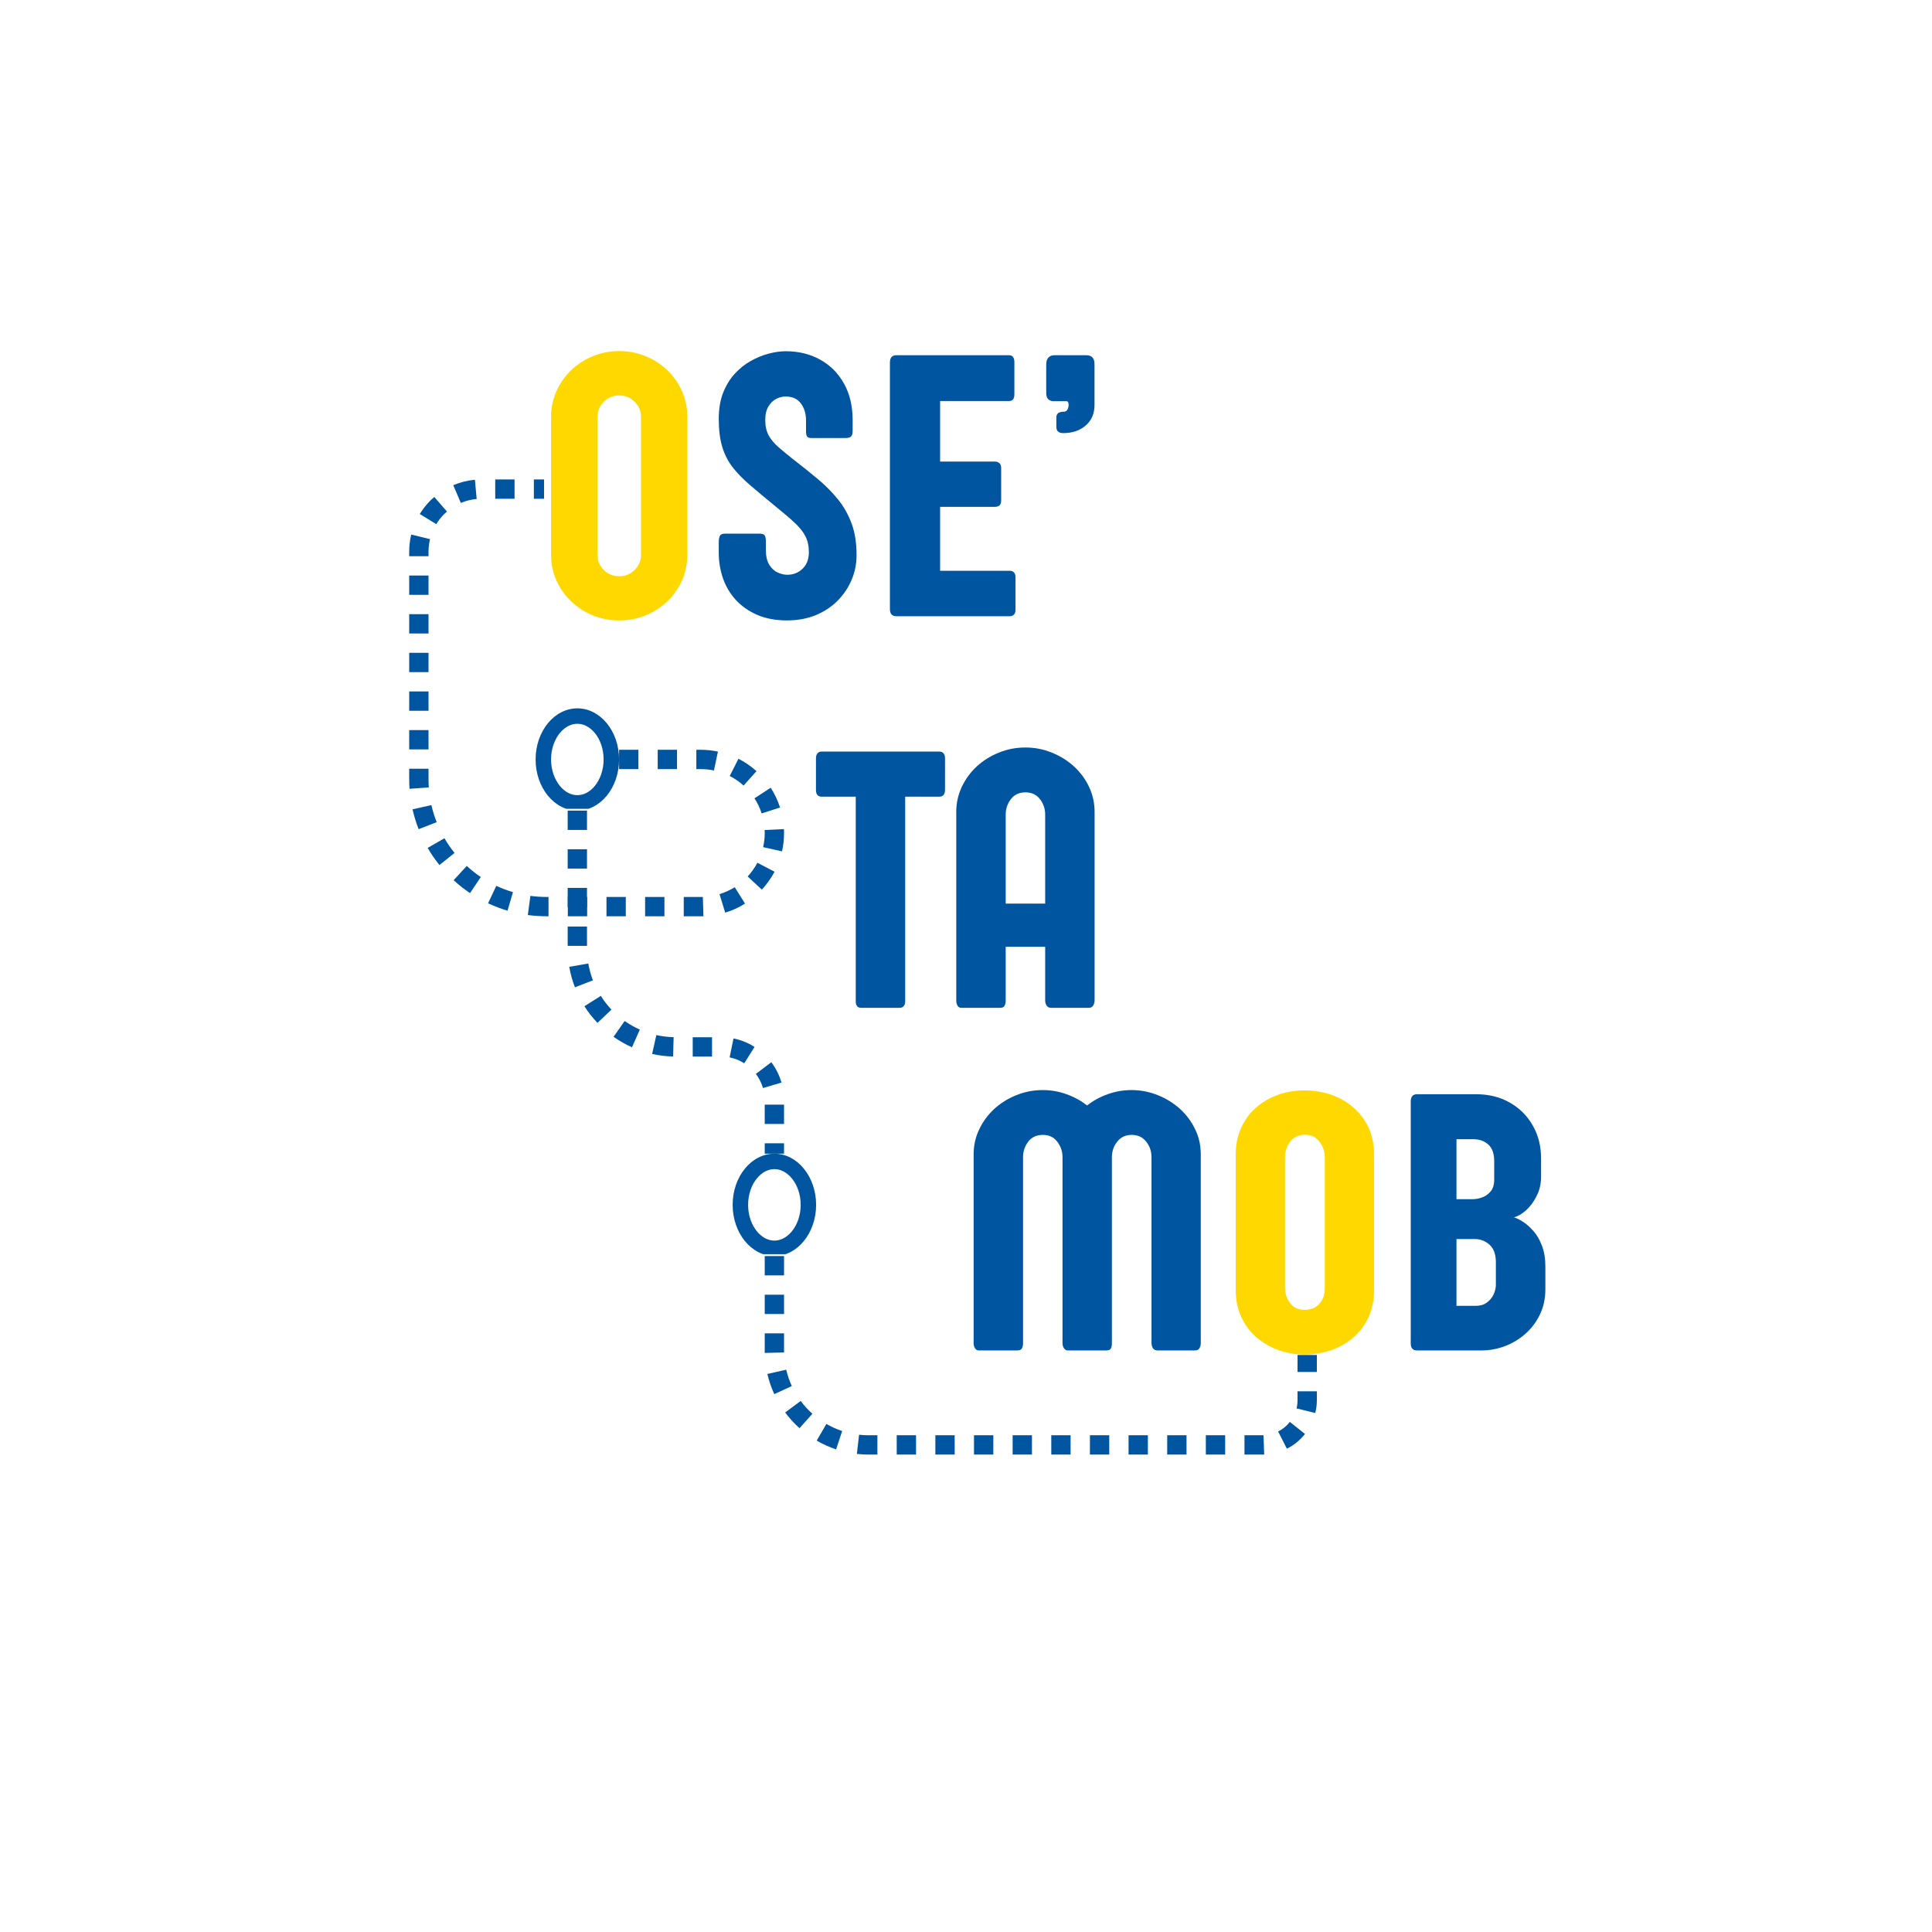 <?xml version="1.0" encoding="UTF-8"?>
<svg xmlns="http://www.w3.org/2000/svg" xmlns:xlink="http://www.w3.org/1999/xlink" width="100px" height="100px" viewBox="0 0 100 100" version="1.1">
<defs>
<clipPath id="clip1">
  <path d="M 27.723 36.664 L 32.121 36.664 L 32.121 41.863 L 27.723 41.863 Z M 27.723 36.664 "/>
</clipPath>
<clipPath id="clip2">
  <path d="M 29.883 36.664 C 28.691 36.664 27.723 37.848 27.723 39.309 C 27.723 40.77 28.691 41.957 29.883 41.957 C 31.078 41.957 32.043 40.77 32.043 39.309 C 32.043 37.848 31.078 36.664 29.883 36.664 Z M 29.883 36.664 "/>
</clipPath>
<clipPath id="clip3">
  <path d="M 37.922 59.715 L 42.32 59.715 L 42.32 64.918 L 37.922 64.918 Z M 37.922 59.715 "/>
</clipPath>
<clipPath id="clip4">
  <path d="M 40.082 59.715 C 38.887 59.715 37.922 60.902 37.922 62.363 C 37.922 63.824 38.887 65.012 40.082 65.012 C 41.273 65.012 42.242 63.824 42.242 62.363 C 42.242 60.902 41.273 59.715 40.082 59.715 Z M 40.082 59.715 "/>
</clipPath>
</defs>
<g id="surface1">
<rect x="0" y="0" width="100" height="100" style="fill:rgb(100%,100%,100%);fill-opacity:1;stroke:none;"/>
<path style=" stroke:none;fill-rule:nonzero;fill:rgb(100%,84.706%,0%);fill-opacity:1;" d="M 35.574 21.566 L 35.574 28.727 C 35.574 29.191 35.484 29.633 35.301 30.043 C 35.117 30.449 34.867 30.812 34.547 31.121 C 34.223 31.43 33.848 31.672 33.422 31.852 C 32.996 32.023 32.539 32.113 32.051 32.113 C 31.562 32.113 31.105 32.023 30.68 31.852 C 30.254 31.672 29.879 31.43 29.559 31.121 C 29.234 30.812 28.984 30.449 28.801 30.043 C 28.617 29.633 28.523 29.191 28.523 28.727 L 28.523 21.566 C 28.523 21.102 28.617 20.66 28.801 20.25 C 28.984 19.84 29.234 19.477 29.559 19.168 C 29.879 18.855 30.254 18.613 30.68 18.438 C 31.105 18.262 31.562 18.172 32.051 18.172 C 32.539 18.172 32.996 18.262 33.422 18.438 C 33.848 18.613 34.223 18.855 34.547 19.168 C 34.867 19.477 35.117 19.84 35.301 20.25 C 35.484 20.66 35.574 21.102 35.574 21.566 Z M 32.051 20.469 C 31.738 20.469 31.473 20.574 31.254 20.789 C 31.035 21.004 30.93 21.262 30.93 21.566 L 30.93 28.727 C 30.93 29.031 31.035 29.289 31.254 29.504 C 31.473 29.719 31.738 29.824 32.051 29.824 C 32.363 29.824 32.629 29.719 32.844 29.504 C 33.062 29.289 33.176 29.031 33.176 28.727 L 33.176 21.566 C 33.176 21.262 33.062 21.004 32.844 20.789 C 32.629 20.574 32.363 20.469 32.051 20.469 Z M 32.051 20.469 "/>
<path style=" stroke:none;fill-rule:nonzero;fill:rgb(0%,33.333%,62.745%);fill-opacity:1;" d="M 41.719 22.301 L 41.719 21.754 C 41.719 21.414 41.633 21.129 41.457 20.887 C 41.281 20.645 41.016 20.523 40.664 20.523 C 40.504 20.523 40.34 20.566 40.176 20.645 C 40.016 20.727 39.883 20.859 39.773 21.039 C 39.664 21.215 39.609 21.453 39.609 21.754 C 39.609 22.062 39.672 22.324 39.789 22.543 C 39.91 22.758 40.082 22.961 40.297 23.148 C 40.516 23.34 40.77 23.547 41.055 23.773 C 41.512 24.125 41.938 24.469 42.336 24.801 C 42.734 25.133 43.078 25.484 43.379 25.855 C 43.676 26.223 43.91 26.641 44.082 27.105 C 44.25 27.566 44.336 28.105 44.336 28.727 C 44.336 29.18 44.25 29.613 44.078 30.016 C 43.906 30.422 43.66 30.785 43.344 31.102 C 43.031 31.418 42.648 31.664 42.207 31.848 C 41.766 32.023 41.273 32.113 40.734 32.113 C 40.148 32.113 39.633 32.016 39.191 31.824 C 38.75 31.633 38.379 31.371 38.082 31.047 C 37.785 30.723 37.566 30.348 37.418 29.926 C 37.273 29.5 37.203 29.062 37.203 28.605 L 37.203 28.086 C 37.203 27.918 37.223 27.801 37.266 27.73 C 37.305 27.656 37.395 27.621 37.531 27.621 L 39.312 27.621 C 39.445 27.621 39.535 27.648 39.578 27.707 C 39.617 27.766 39.641 27.871 39.641 28.02 L 39.641 28.457 C 39.641 28.785 39.699 29.039 39.816 29.23 C 39.934 29.418 40.078 29.555 40.254 29.633 C 40.426 29.711 40.59 29.75 40.754 29.75 C 41.062 29.75 41.324 29.645 41.539 29.438 C 41.758 29.23 41.867 28.945 41.867 28.586 C 41.867 28.27 41.809 27.992 41.691 27.762 C 41.574 27.531 41.391 27.301 41.141 27.066 C 40.891 26.832 40.562 26.551 40.16 26.227 C 39.652 25.809 39.211 25.441 38.836 25.121 C 38.461 24.801 38.152 24.484 37.91 24.172 C 37.672 23.855 37.492 23.504 37.379 23.113 C 37.262 22.723 37.203 22.246 37.203 21.684 C 37.203 21.18 37.273 20.734 37.422 20.348 C 37.574 19.957 37.773 19.629 38.023 19.355 C 38.273 19.078 38.555 18.855 38.859 18.684 C 39.164 18.512 39.473 18.387 39.785 18.305 C 40.098 18.223 40.391 18.18 40.664 18.18 C 41.344 18.18 41.941 18.328 42.461 18.621 C 42.984 18.914 43.391 19.324 43.688 19.859 C 43.984 20.391 44.133 21.02 44.133 21.746 L 44.133 22.301 C 44.133 22.438 44.105 22.531 44.055 22.586 C 44.008 22.645 43.906 22.672 43.754 22.672 L 42.004 22.672 C 41.879 22.672 41.801 22.645 41.77 22.586 C 41.734 22.531 41.719 22.438 41.719 22.301 Z M 41.719 22.301 "/>
<path style=" stroke:none;fill-rule:nonzero;fill:rgb(0%,33.333%,62.745%);fill-opacity:1;" d="M 48.66 29.543 L 52.281 29.543 C 52.355 29.543 52.422 29.57 52.48 29.625 C 52.535 29.68 52.562 29.766 52.562 29.875 L 52.562 31.555 C 52.562 31.672 52.535 31.758 52.48 31.812 C 52.422 31.867 52.355 31.895 52.281 31.895 L 46.391 31.895 C 46.172 31.895 46.062 31.773 46.062 31.523 L 46.062 18.766 C 46.062 18.516 46.172 18.387 46.391 18.387 L 52.23 18.387 C 52.414 18.387 52.504 18.508 52.504 18.746 L 52.504 20.41 C 52.504 20.641 52.414 20.758 52.23 20.758 L 48.66 20.758 L 48.66 23.891 L 51.508 23.891 C 51.594 23.891 51.664 23.918 51.727 23.973 C 51.789 24.02 51.82 24.109 51.82 24.234 L 51.82 25.906 C 51.82 26.02 51.793 26.105 51.734 26.16 C 51.676 26.207 51.602 26.234 51.508 26.234 L 48.66 26.234 Z M 48.66 29.543 "/>
<path style=" stroke:none;fill-rule:nonzero;fill:rgb(0%,33.333%,62.745%);fill-opacity:1;" d="M 55.312 20.953 C 55.312 20.922 55.305 20.883 55.293 20.836 C 55.277 20.789 55.246 20.766 55.195 20.766 L 54.523 20.766 C 54.426 20.766 54.34 20.734 54.262 20.668 C 54.188 20.598 54.152 20.488 54.152 20.336 L 54.152 18.875 C 54.152 18.707 54.191 18.582 54.27 18.504 C 54.344 18.426 54.441 18.387 54.559 18.387 L 56.23 18.387 C 56.512 18.387 56.652 18.543 56.652 18.855 L 56.652 20.961 C 56.652 21.406 56.5 21.758 56.199 22.02 C 55.902 22.285 55.508 22.418 55.02 22.418 C 54.918 22.418 54.84 22.391 54.773 22.344 C 54.707 22.289 54.676 22.203 54.676 22.086 L 54.676 21.609 C 54.676 21.41 54.801 21.312 55.047 21.312 C 55.137 21.312 55.207 21.277 55.246 21.207 C 55.289 21.137 55.312 21.051 55.312 20.953 Z M 55.312 20.953 "/>
<path style=" stroke:none;fill-rule:nonzero;fill:rgb(0%,33.333%,62.745%);fill-opacity:1;" d="M 32.043 38.809 L 33.043 38.809 L 33.043 39.809 L 32.043 39.809 Z M 34.043 38.809 L 35.043 38.809 L 35.043 39.809 L 34.043 39.809 Z M 36.043 38.809 L 36.273 38.809 C 36.574 38.809 36.867 38.84 37.16 38.902 L 36.953 39.879 C 36.73 39.832 36.504 39.809 36.273 39.809 L 36.043 39.809 Z M 38.223 39.273 C 38.559 39.445 38.871 39.66 39.156 39.914 L 38.488 40.66 C 38.27 40.461 38.027 40.297 37.77 40.164 Z M 39.891 40.773 C 40.098 41.094 40.258 41.434 40.375 41.797 L 39.422 42.102 C 39.336 41.824 39.211 41.566 39.051 41.32 Z M 40.578 42.914 C 40.582 42.984 40.582 43.051 40.582 43.117 C 40.582 43.438 40.547 43.754 40.477 44.066 L 39.5 43.848 C 39.555 43.605 39.582 43.363 39.582 43.117 C 39.582 43.066 39.582 43.016 39.578 42.961 Z M 40.09 45.121 C 39.91 45.457 39.691 45.766 39.434 46.047 L 38.699 45.367 C 38.898 45.152 39.066 44.914 39.203 44.656 Z M 38.562 46.77 C 38.242 46.973 37.898 47.129 37.535 47.238 L 37.242 46.281 C 37.52 46.195 37.785 46.074 38.031 45.922 Z M 36.41 47.426 C 36.363 47.426 36.32 47.426 36.273 47.426 L 35.391 47.426 L 35.391 46.426 L 36.273 46.426 C 36.309 46.426 36.344 46.426 36.379 46.426 Z M 34.391 47.426 L 33.391 47.426 L 33.391 46.426 L 34.391 46.426 Z M 32.391 47.426 L 31.391 47.426 L 31.391 46.426 L 32.391 46.426 Z M 30.391 47.426 L 29.391 47.426 L 29.391 46.426 L 30.391 46.426 Z M 28.391 47.426 L 28.281 47.426 C 27.957 47.426 27.637 47.402 27.32 47.363 L 27.453 46.371 C 27.727 46.406 28.004 46.426 28.281 46.426 L 28.391 46.426 Z M 26.27 47.137 C 25.922 47.035 25.59 46.906 25.262 46.754 L 25.688 45.852 C 25.969 45.98 26.254 46.09 26.551 46.176 Z M 24.328 46.227 C 24.027 46.023 23.746 45.805 23.48 45.559 L 24.16 44.82 C 24.387 45.031 24.629 45.223 24.887 45.395 Z M 22.746 44.773 C 22.52 44.496 22.316 44.199 22.137 43.887 L 23.004 43.387 C 23.156 43.652 23.332 43.906 23.527 44.148 Z M 21.668 42.918 C 21.539 42.586 21.434 42.242 21.352 41.891 L 22.328 41.672 C 22.398 41.973 22.488 42.266 22.602 42.555 Z M 21.199 40.828 C 21.184 40.664 21.18 40.492 21.18 40.324 L 21.18 39.789 L 22.18 39.789 L 22.18 40.324 C 22.18 40.473 22.184 40.617 22.195 40.758 Z M 21.18 38.789 L 21.18 37.789 L 22.18 37.789 L 22.18 38.789 Z M 21.18 36.789 L 21.18 35.789 L 22.18 35.789 L 22.18 36.789 Z M 21.18 34.789 L 21.18 33.789 L 22.18 33.789 L 22.18 34.789 Z M 21.18 32.789 L 21.18 31.789 L 22.18 31.789 L 22.18 32.789 Z M 21.18 30.789 L 21.18 29.789 L 22.18 29.789 L 22.18 30.789 Z M 21.18 28.789 L 21.18 28.555 C 21.18 28.258 21.215 27.961 21.285 27.668 L 22.258 27.906 C 22.207 28.121 22.18 28.336 22.18 28.555 L 22.18 28.789 Z M 21.727 26.605 C 21.883 26.352 22.066 26.121 22.273 25.91 C 22.34 25.844 22.41 25.781 22.48 25.723 L 23.133 26.477 C 23.082 26.523 23.031 26.57 22.98 26.617 C 22.828 26.773 22.695 26.941 22.582 27.129 Z M 23.461 25.113 C 23.82 24.961 24.195 24.867 24.582 24.832 L 24.672 25.828 C 24.387 25.852 24.113 25.922 23.852 26.031 Z M 25.633 24.816 L 26.633 24.816 L 26.633 25.816 L 25.633 25.816 Z M 27.633 24.816 L 28.16 24.816 L 28.16 25.816 L 27.633 25.816 Z M 27.633 24.816 "/>
<path style=" stroke:none;fill-rule:nonzero;fill:rgb(0%,33.333%,62.745%);fill-opacity:1;" d="M 48.633 41.234 L 46.852 41.234 L 46.852 51.832 C 46.852 51.941 46.824 52.023 46.77 52.082 C 46.715 52.141 46.652 52.164 46.574 52.164 L 44.57 52.164 C 44.488 52.164 44.418 52.141 44.367 52.082 C 44.316 52.023 44.293 51.941 44.293 51.832 L 44.293 41.234 L 42.508 41.234 C 42.426 41.234 42.359 41.207 42.309 41.148 C 42.258 41.09 42.234 41.004 42.234 40.887 L 42.234 39.258 C 42.234 39.145 42.258 39.055 42.309 38.996 C 42.359 38.934 42.426 38.902 42.508 38.902 L 48.633 38.902 C 48.719 38.902 48.785 38.934 48.836 38.992 C 48.887 39.047 48.914 39.133 48.914 39.25 L 48.914 40.887 C 48.914 41.004 48.887 41.09 48.836 41.148 C 48.785 41.207 48.719 41.234 48.633 41.234 Z M 48.633 41.234 "/>
<path style=" stroke:none;fill-rule:nonzero;fill:rgb(0%,33.333%,62.745%);fill-opacity:1;" d="M 52.055 42.16 L 52.055 46.77 L 54.098 46.77 L 54.098 42.16 C 54.098 41.863 54.008 41.594 53.828 41.363 C 53.648 41.129 53.398 41.012 53.082 41.012 C 52.754 41.012 52.504 41.129 52.324 41.363 C 52.145 41.594 52.055 41.863 52.055 42.16 Z M 56.656 42.02 L 56.656 51.781 C 56.656 51.879 56.629 51.969 56.582 52.051 C 56.531 52.129 56.457 52.164 56.348 52.164 L 54.402 52.164 C 54.309 52.164 54.23 52.129 54.176 52.055 C 54.125 51.977 54.098 51.887 54.098 51.781 L 54.098 49.004 L 52.055 49.004 L 52.055 51.789 C 52.055 51.895 52.035 51.984 51.996 52.059 C 51.957 52.129 51.883 52.164 51.77 52.164 L 49.746 52.164 C 49.676 52.164 49.613 52.129 49.566 52.059 C 49.52 51.984 49.496 51.895 49.496 51.789 L 49.496 42.02 C 49.496 41.559 49.594 41.129 49.785 40.723 C 49.977 40.32 50.234 39.969 50.562 39.664 C 50.895 39.363 51.273 39.125 51.707 38.953 C 52.137 38.777 52.59 38.691 53.074 38.691 C 53.551 38.691 54.004 38.777 54.434 38.953 C 54.867 39.125 55.25 39.363 55.582 39.664 C 55.914 39.969 56.176 40.32 56.367 40.723 C 56.559 41.129 56.656 41.559 56.656 42.02 Z M 56.656 42.02 "/>
<g clip-path="url(#clip1)" clip-rule="nonzero">
<g clip-path="url(#clip2)" clip-rule="nonzero">
<path style="fill:none;stroke-width:8;stroke-linecap:butt;stroke-linejoin:miter;stroke:rgb(0%,33.333%,62.745%);stroke-opacity:1;stroke-miterlimit:4;" d="M 10.796 0.008 C 4.839 0.008 -0.005 5.926 -0.005 13.231 C -0.005 20.536 4.839 26.473 10.796 26.473 C 16.772 26.473 21.596 20.536 21.596 13.231 C 21.596 5.926 16.772 0.008 10.796 0.008 Z M 10.796 0.008 " transform="matrix(0.2,0,0,0.2,27.724,36.662)"/>
</g>
</g>
<path style=" stroke:none;fill-rule:nonzero;fill:rgb(0%,33.333%,62.745%);fill-opacity:1;" d="M 59.602 69.516 L 59.602 59.895 C 59.602 59.594 59.512 59.328 59.328 59.094 C 59.145 58.859 58.895 58.742 58.578 58.742 C 58.262 58.742 58.016 58.855 57.836 59.082 C 57.656 59.305 57.562 59.562 57.551 59.855 L 57.551 69.535 C 57.551 69.637 57.535 69.723 57.5 69.793 C 57.465 69.863 57.391 69.898 57.273 69.898 L 55.254 69.898 C 55.188 69.898 55.129 69.863 55.074 69.789 C 55.02 69.715 54.996 69.625 54.996 69.523 L 54.996 59.895 C 54.996 59.594 54.902 59.328 54.723 59.094 C 54.547 58.859 54.297 58.742 53.977 58.742 C 53.652 58.742 53.398 58.859 53.219 59.094 C 53.043 59.328 52.953 59.594 52.953 59.895 L 52.953 69.523 C 52.953 69.625 52.934 69.715 52.895 69.789 C 52.855 69.863 52.777 69.898 52.664 69.898 L 50.645 69.898 C 50.578 69.898 50.52 69.863 50.469 69.789 C 50.418 69.715 50.395 69.625 50.395 69.523 L 50.395 59.754 C 50.395 59.293 50.488 58.859 50.684 58.457 C 50.875 58.055 51.133 57.703 51.461 57.398 C 51.793 57.098 52.172 56.859 52.602 56.688 C 53.031 56.512 53.488 56.422 53.969 56.422 C 54.395 56.422 54.809 56.492 55.203 56.637 C 55.598 56.777 55.953 56.973 56.27 57.219 C 56.578 56.973 56.934 56.777 57.332 56.637 C 57.73 56.492 58.141 56.422 58.57 56.422 C 59.047 56.422 59.5 56.512 59.934 56.688 C 60.363 56.859 60.746 57.098 61.078 57.398 C 61.41 57.703 61.672 58.055 61.863 58.457 C 62.059 58.859 62.152 59.293 62.152 59.754 L 62.152 69.516 C 62.152 69.613 62.129 69.703 62.086 69.781 C 62.043 69.859 61.965 69.898 61.852 69.898 L 59.91 69.898 C 59.809 69.898 59.73 69.859 59.676 69.785 C 59.629 69.707 59.602 69.617 59.602 69.516 Z M 59.602 69.516 "/>
<path style=" stroke:none;fill-rule:nonzero;fill:rgb(100%,84.706%,0%);fill-opacity:1;" d="M 71.121 59.762 L 71.121 66.785 C 71.121 67.301 71.023 67.77 70.832 68.18 C 70.641 68.594 70.379 68.941 70.043 69.23 C 69.715 69.52 69.328 69.734 68.895 69.887 C 68.461 70.035 68.004 70.109 67.527 70.109 C 67.047 70.109 66.594 70.031 66.164 69.879 C 65.738 69.719 65.355 69.496 65.023 69.211 C 64.691 68.922 64.434 68.57 64.246 68.16 C 64.055 67.746 63.961 67.289 63.961 66.785 L 63.961 59.762 C 63.961 59.242 64.055 58.781 64.246 58.367 C 64.434 57.957 64.691 57.605 65.023 57.32 C 65.355 57.031 65.738 56.812 66.164 56.66 C 66.594 56.512 67.047 56.438 67.527 56.438 C 68.004 56.438 68.461 56.512 68.895 56.66 C 69.328 56.812 69.715 57.031 70.043 57.32 C 70.379 57.605 70.641 57.953 70.832 58.359 C 71.023 58.77 71.121 59.234 71.121 59.762 Z M 67.543 58.734 C 67.219 58.734 66.965 58.855 66.781 59.09 C 66.602 59.328 66.512 59.598 66.512 59.902 L 66.512 66.648 C 66.512 66.949 66.598 67.215 66.773 67.449 C 66.949 67.68 67.199 67.797 67.527 67.797 C 67.859 67.797 68.113 67.691 68.293 67.477 C 68.477 67.266 68.57 67.008 68.57 66.707 L 68.57 59.902 C 68.57 59.598 68.477 59.328 68.293 59.09 C 68.113 58.855 67.863 58.734 67.543 58.734 Z M 67.543 58.734 "/>
<path style=" stroke:none;fill-rule:nonzero;fill:rgb(0%,33.333%,62.745%);fill-opacity:1;" d="M 77.426 66.5 L 77.426 65.328 C 77.426 64.918 77.312 64.617 77.094 64.422 C 76.875 64.23 76.621 64.133 76.332 64.133 L 75.387 64.133 L 75.387 67.59 L 76.383 67.59 C 76.613 67.59 76.805 67.535 76.957 67.422 C 77.109 67.309 77.227 67.172 77.305 67.008 C 77.383 66.84 77.426 66.672 77.426 66.5 Z M 77.34 61.043 L 77.34 60.105 C 77.34 59.711 77.238 59.422 77.031 59.238 C 76.828 59.055 76.57 58.965 76.258 58.965 L 75.387 58.965 L 75.387 62.07 L 76.227 62.07 C 76.371 62.07 76.527 62.043 76.699 61.984 C 76.871 61.926 77.02 61.824 77.148 61.676 C 77.277 61.531 77.34 61.32 77.34 61.043 Z M 79.766 59.961 L 79.766 60.91 C 79.766 61.27 79.691 61.598 79.539 61.898 C 79.391 62.199 79.207 62.445 78.988 62.645 C 78.77 62.84 78.559 62.961 78.359 63.008 C 78.492 63.047 78.648 63.125 78.828 63.238 C 79.012 63.355 79.191 63.516 79.371 63.719 C 79.551 63.922 79.695 64.176 79.812 64.48 C 79.93 64.785 79.988 65.145 79.988 65.555 L 79.988 66.742 C 79.988 67.211 79.895 67.641 79.711 68.027 C 79.527 68.414 79.281 68.746 78.969 69.023 C 78.66 69.301 78.309 69.516 77.914 69.668 C 77.523 69.82 77.113 69.898 76.688 69.898 L 73.344 69.898 C 73.129 69.898 73.02 69.777 73.02 69.535 L 73.02 57.012 C 73.02 56.762 73.129 56.637 73.344 56.637 L 76.391 56.637 C 77.062 56.637 77.648 56.781 78.152 57.074 C 78.66 57.363 79.055 57.758 79.336 58.258 C 79.621 58.754 79.766 59.32 79.766 59.961 Z M 79.766 59.961 "/>
<g clip-path="url(#clip3)" clip-rule="nonzero">
<g clip-path="url(#clip4)" clip-rule="nonzero">
<path style="fill:none;stroke-width:8;stroke-linecap:butt;stroke-linejoin:miter;stroke:rgb(0%,33.333%,62.745%);stroke-opacity:1;stroke-miterlimit:4;" d="M 10.803 -0.01 C 4.826 -0.01 0.002 5.927 0.002 13.232 C 0.002 20.537 4.826 26.474 10.803 26.474 C 16.76 26.474 21.603 20.537 21.603 13.232 C 21.603 5.927 16.76 -0.01 10.803 -0.01 Z M 10.803 -0.01 " transform="matrix(0.2,0,0,0.2,37.922,59.717)"/>
</g>
</g>
<path style=" stroke:none;fill-rule:nonzero;fill:rgb(0%,33.333%,62.745%);fill-opacity:1;" d="M 40.582 65.012 L 40.582 66.012 L 39.582 66.012 L 39.582 65.012 Z M 40.582 67.012 L 40.582 68.012 L 39.582 68.012 L 39.582 67.012 Z M 40.582 69.012 L 40.582 69.902 C 40.582 69.934 40.582 69.969 40.582 70.004 L 39.582 70.027 C 39.582 69.984 39.582 69.941 39.582 69.902 L 39.582 69.012 Z M 40.695 70.895 C 40.762 71.188 40.859 71.469 40.984 71.742 L 40.078 72.16 C 39.922 71.824 39.805 71.48 39.719 71.117 Z M 41.445 72.512 C 41.621 72.754 41.824 72.977 42.051 73.176 L 41.383 73.922 C 41.105 73.676 40.859 73.406 40.641 73.109 Z M 42.773 73.703 C 43.035 73.852 43.309 73.977 43.59 74.07 L 43.277 75.02 C 42.93 74.902 42.594 74.754 42.273 74.566 Z M 44.465 74.262 C 44.633 74.281 44.801 74.289 44.969 74.289 L 45.414 74.289 L 45.414 75.289 L 44.969 75.289 C 44.762 75.289 44.559 75.277 44.352 75.254 Z M 46.414 74.289 L 47.414 74.289 L 47.414 75.289 L 46.414 75.289 Z M 48.414 74.289 L 49.414 74.289 L 49.414 75.289 L 48.414 75.289 Z M 50.414 74.289 L 51.414 74.289 L 51.414 75.289 L 50.414 75.289 Z M 52.414 74.289 L 53.414 74.289 L 53.414 75.289 L 52.414 75.289 Z M 54.414 74.289 L 55.414 74.289 L 55.414 75.289 L 54.414 75.289 Z M 56.414 74.289 L 57.414 74.289 L 57.414 75.289 L 56.414 75.289 Z M 58.414 74.289 L 59.414 74.289 L 59.414 75.289 L 58.414 75.289 Z M 60.414 74.289 L 61.414 74.289 L 61.414 75.289 L 60.414 75.289 Z M 62.414 74.289 L 63.414 74.289 L 63.414 75.289 L 62.414 75.289 Z M 64.414 74.289 L 65.332 74.289 C 65.355 74.289 65.379 74.289 65.398 74.289 L 65.434 75.289 C 65.402 75.289 65.367 75.289 65.332 75.289 L 64.414 75.289 Z M 66.156 74.094 C 66.395 73.973 66.598 73.809 66.762 73.598 L 67.547 74.223 C 67.289 74.543 66.977 74.801 66.609 74.984 Z M 67.109 72.898 C 67.145 72.758 67.16 72.609 67.16 72.461 L 67.16 72.012 L 68.16 72.012 L 68.16 72.461 C 68.16 72.691 68.133 72.918 68.078 73.137 Z M 67.16 71.012 L 67.16 70.133 L 68.16 70.133 L 68.16 71.012 Z M 67.16 71.012 "/>
<path style=" stroke:none;fill-rule:nonzero;fill:rgb(0%,33.333%,62.745%);fill-opacity:1;" d="M 30.383 41.957 L 30.383 42.957 L 29.383 42.957 L 29.383 41.957 Z M 30.383 43.957 L 30.383 44.957 L 29.383 44.957 L 29.383 43.957 Z M 30.383 45.957 L 30.383 46.957 L 29.383 46.957 L 29.383 45.957 Z M 30.383 47.957 L 30.383 48.957 L 29.383 48.957 L 29.383 47.957 Z M 30.449 49.871 C 30.504 50.172 30.582 50.461 30.691 50.742 L 29.758 51.102 C 29.625 50.758 29.527 50.406 29.465 50.043 Z M 31.098 51.547 C 31.258 51.801 31.441 52.039 31.648 52.258 L 30.926 52.945 C 30.672 52.68 30.445 52.391 30.25 52.082 Z M 32.332 52.848 C 32.582 53.02 32.84 53.168 33.117 53.293 L 32.711 54.207 C 32.375 54.055 32.055 53.875 31.758 53.664 Z M 33.973 53.574 C 34.266 53.641 34.562 53.676 34.867 53.684 L 34.84 54.684 C 34.473 54.676 34.109 54.633 33.754 54.551 Z M 35.855 53.688 L 36.855 53.688 L 36.855 54.688 L 35.855 54.688 Z M 37.965 53.75 C 38.352 53.828 38.715 53.973 39.055 54.188 L 38.523 55.035 C 38.289 54.887 38.035 54.785 37.766 54.73 Z M 39.922 54.98 C 40.164 55.301 40.34 55.652 40.449 56.035 L 39.492 56.316 C 39.414 56.051 39.293 55.809 39.125 55.586 Z M 40.582 57.176 L 40.582 58.176 L 39.582 58.176 L 39.582 57.176 Z M 40.582 59.176 L 40.582 59.715 L 39.582 59.715 L 39.582 59.176 Z M 40.582 59.176 "/>
</g>
</svg>
